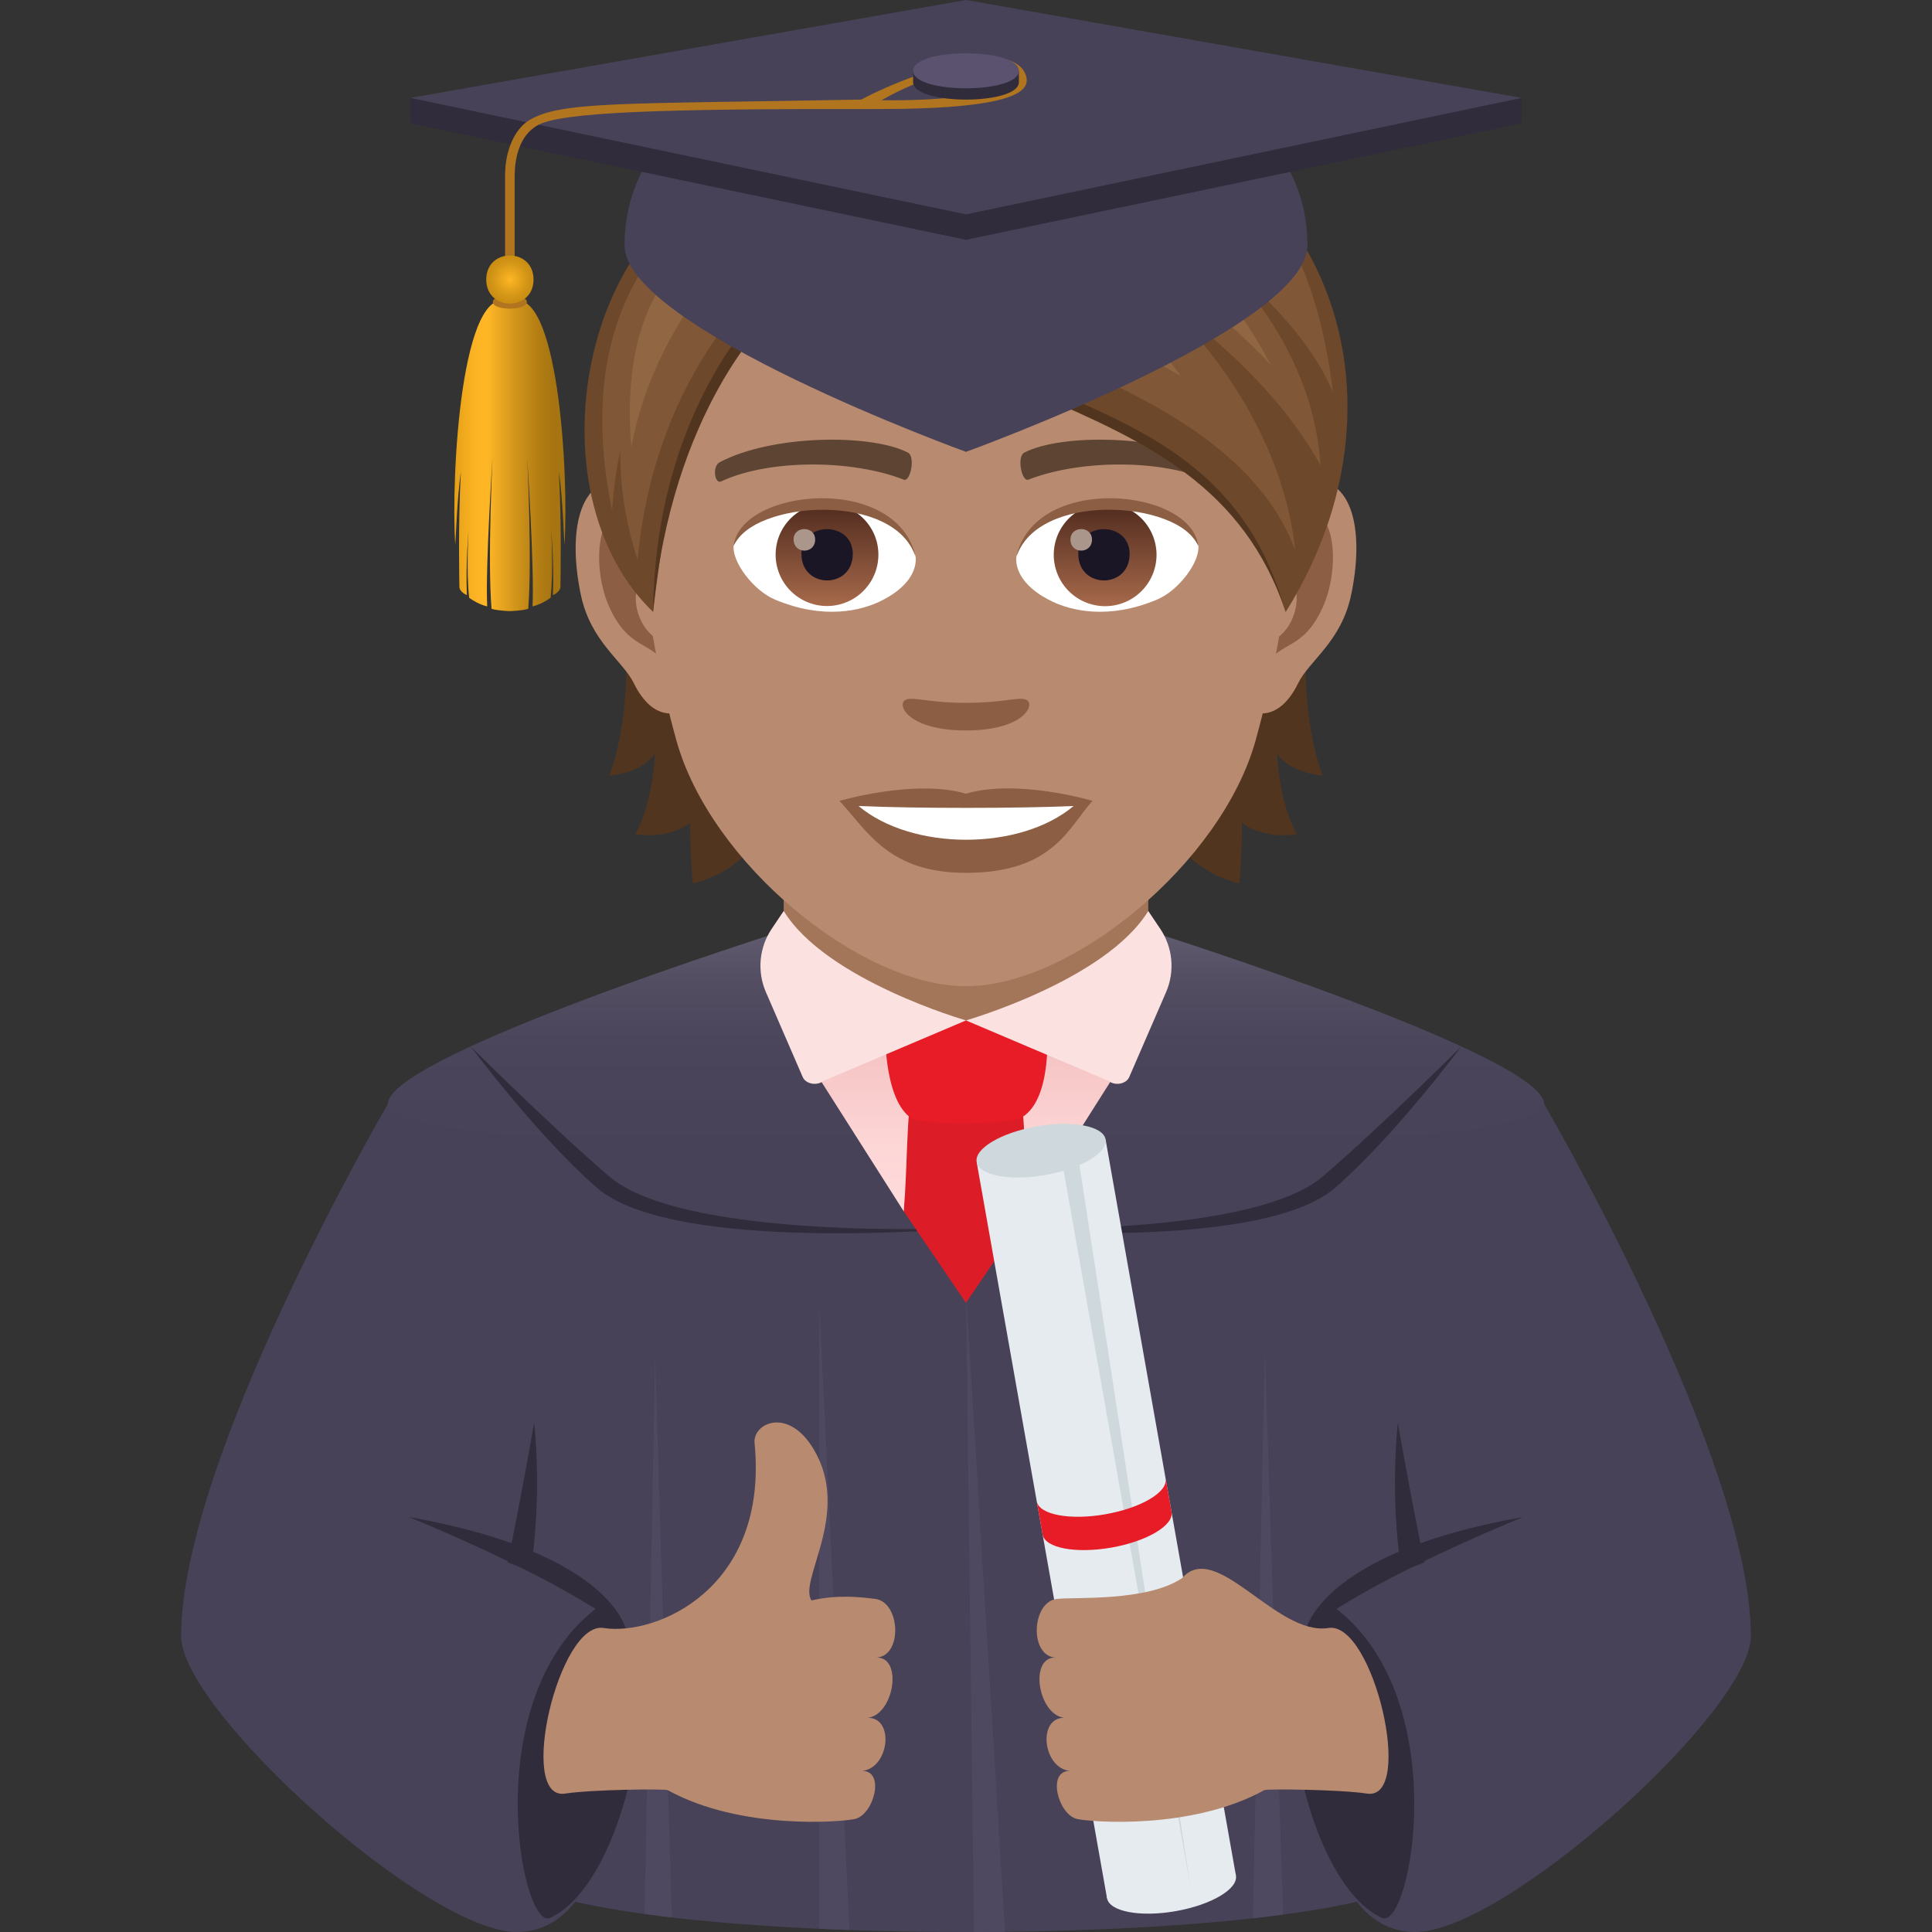 <svg xmlns="http://www.w3.org/2000/svg" xml:space="preserve" style="enable-background:new 0 0 64 64" viewBox="0 0 64 64"><rect x="0" y="0" width="64" height="64" fill="#333333" stroke="none"/><path d="M32 36.85H15.932v24.479C16.255 63.275 24.524 64 32 64c7.475 0 15.745-.725 16.068-2.671v-24.48H32z" style="fill:#484258"/><path d="m32 42.852 1.292 21.14-1.025.008zm-4.86.375 1 20.707-1-.04zm-5.437 1.723.552 18.568-.903-.114zm20.197-.184-.395 18.78.998-.123z" style="fill:#4e4961"/><path d="M12.85 36.569S6 48.307 6 54.198C6 56.666 14.13 64 17.12 64c6.918 0 2.009-27.598 2.009-27.598l-6.279.167z" style="fill:#484258"/><path d="M17.695 47.121a20.697 20.697 0 0 1-.114 4.928l-.765-.29s.44-2.105.879-4.638z" style="fill:#302c3b"/><path d="M13.55 50.254c6.774 1.195 7.201 3.776 7.201 3.776s-1.49-1.405-7.202-3.776z" style="fill:#302c3b"/><path d="M19.866 53.193c2.53.78 1.096 9.086-1.643 10.34-.97.445-2.437-7.374 1.643-10.34z" style="fill:#302c3b"/><path d="M51.15 36.569S58 48.307 58 54.198C58 56.666 49.87 64 46.88 64c-6.918 0-2.009-27.598-2.009-27.598l6.279.167z" style="fill:#484258"/><path d="M46.305 47.121a20.697 20.697 0 0 0 .114 4.928l.765-.29s-.44-2.105-.879-4.638z" style="fill:#302c3b"/><path d="M50.45 50.254c-6.775 1.195-7.201 3.776-7.201 3.776s1.49-1.405 7.202-3.776z" style="fill:#302c3b"/><path d="M44.134 53.193c-2.53.78-1.096 9.086 1.643 10.34.97.445 2.437-7.374-1.643-10.34z" style="fill:#302c3b"/><linearGradient id="a" x1="32" x2="32" y1="38.187" y2="30.837" gradientUnits="userSpaceOnUse"><stop offset="0" style="stop-color:#484258"/><stop offset=".472" style="stop-color:#4a455a"/><stop offset=".764" style="stop-color:#534d62"/><stop offset="1" style="stop-color:#605b6e"/></linearGradient><path d="M25.943 30.837h12.114s13.093 4.13 13.093 5.732c0 2.157-38.3 2.157-38.3 0 0-1.605 13.093-5.732 13.093-5.732z" style="fill:url(#a)"/><path d="M15.603 34.677s2.18 2.933 4.163 4.664C22.313 41.566 32 40.681 32 40.681s-9.325.435-11.825-1.715c-1.953-1.678-4.572-4.29-4.572-4.29zm32.794 0s-2.18 2.933-4.163 4.664C41.687 41.566 32 40.681 32 40.681s9.325.435 11.825-1.715c1.953-1.678 4.572-4.29 4.572-4.29z" style="fill:#302c3b"/><linearGradient id="b" x1="32" x2="32" y1="40.129" y2="34.087" gradientUnits="userSpaceOnUse"><stop offset="0" style="stop-color:#ffdbdb"/><stop offset=".357" style="stop-color:#fdd6d6"/><stop offset=".765" style="stop-color:#f7c8c8"/><stop offset="1" style="stop-color:#f2bdbd"/></linearGradient><path d="m37.89 34.087-11.781.016 3.829 6.025 4.122.001z" style="fill:url(#b)"/><path d="M34.06 40.13c-.132-1.595-.08-3.058-.295-4.288-.107-.611-3.426-.611-3.532 0-.215 1.23-.164 2.693-.295 4.286l2.061 3.03 2.06-3.029z" style="fill:#dc1c27"/><path d="M25.961 31.955 32 34.502l6.038-2.547v-4.236H25.961z" style="fill:#a3765a"/><path d="M33.869 37.002c-.422.267-3.365.296-3.737 0-.884-.697-.81-2.965-.81-2.965s2.336-.234 2.678-.234c.344 0 2.68.234 2.68.234s.205 2.327-.811 2.965z" style="fill:#e81c27"/><path d="m38.038 30.178.396.589c.418.62.491 1.412.194 2.098l-1.219 2.81c-.097.234-.466.305-.686.133l-4.724-2.005s4.63-1.33 6.039-3.625z" style="fill:#fce1e1"/><path d="m25.96 30.178-.396.59c-.417.62-.49 1.41-.193 2.096l1.218 2.81c.097.235.466.306.686.134L32 33.803s-4.63-1.33-6.038-3.625z" style="fill:#fce1e1"/><path d="M29.048 54.908c.859-.067.774-1.829-.045-1.94-.54-.072-1.291-.145-2.121.049-.445-.665 1.329-2.887.078-4.999-.85-1.436-2.03-.87-1.964-.213.473 4.844-3.279 6.396-5.003 6.124-1.484-.234-2.882 5.736-1.273 5.486.867-.135 3.31-.163 3.398-.114 2.418 1.332 5.764 1.056 6.203.955.624-.142 1.012-1.593.242-1.593.89-.093 1.08-1.76.185-1.76.862-.1 1.168-1.995.3-1.995z" style="fill:#b88a6f"/><path d="m40.941 62.129-4.27.75-4.318-24.386 4.27-.75z" style="fill:#e6ebef"/><path d="M36.623 37.743c.08.445-.814.974-1.994 1.18-1.18.208-2.197.015-2.276-.43-.079-.445.811-.973 1.991-1.18 1.18-.207 2.2-.015 2.28.43z" style="fill:#cfd8dd"/><path d="M40.941 62.129c.08.445-.814.973-1.994 1.18-1.18.208-2.197.014-2.276-.43-.079-.445.811-.973 1.991-1.18 1.18-.208 2.2-.015 2.28.43z" style="fill:#e6ebef"/><path d="m39.45 62.588-4.318-24.385.551-.097z" style="fill:#cfd8dd"/><path d="M36.62 50.162c-1.18.207-2.198.014-2.277-.431l.195 1.104c.08.445 1.097.638 2.277.431 1.18-.207 2.073-.736 1.994-1.18l-.196-1.105c.08.445-.814.974-1.993 1.18z" style="fill:#e81c27"/><path d="M34.952 54.908c-.859-.067-.774-1.829.045-1.94.54-.072 3.006.103 4.167-.696 1.13-1.282 3.119 1.93 4.843 1.657 1.485-.234 2.882 5.736 1.273 5.486-.867-.135-3.31-.163-3.398-.114-2.418 1.332-5.764 1.056-6.203.955-.624-.142-1.012-1.593-.242-1.593-.89-.093-1.08-1.76-.185-1.76-.862-.1-1.168-1.995-.3-1.995z" style="fill:#b88a6f"/><path d="M20.692 20.075s.347 3.357-.506 5.617c1.2-.13 1.51-.735 1.51-.735s-.041 1.573-.652 2.675c1.128.186 1.821-.373 1.821-.373s0 1.19.088 2.007c3.285-.848 3.088-4.67 3.088-4.67l-5.349-4.521zm23.122 5.617c-.853-2.265-.507-5.617-.507-5.617l-5.343 4.52s-.196 3.823 3.088 4.671c.088-.817.088-2.007.088-2.007s.693.559 1.82.373c-.615-1.097-.65-2.674-.65-2.674s.304.605 1.504.734z" style="fill:#52351f"/><path d="M43.188 15.89c-1.732.212-2.984 6.01-1.893 7.542.15.212 1.045.553 1.707-.797.367-.75 1.423-1.37 1.754-2.917.419-1.976.16-4.035-1.568-3.828zm-22.377 0c1.733.212 2.985 6.01 1.894 7.542-.15.212-1.045.553-1.707-.797-.368-.75-1.423-1.37-1.754-2.917-.419-1.976-.155-4.035 1.567-3.828z" style="fill:#b88a6f"/><path d="M43.142 17.002c-.45.145-.947.833-1.21 1.976 1.577-.341 1.184 2.292-.187 2.343.01.264.031.538.062.823.662-.962 1.335-.574 2.002-2.007.595-1.288.455-3.486-.667-3.135zm-21.073 1.971c-.27-1.143-.76-1.831-1.211-1.97-1.117-.352-1.262 1.846-.662 3.134.667 1.427 1.34 1.045 2.002 2.007.03-.29.052-.559.062-.828-1.36-.062-1.748-2.659-.192-2.343z" style="fill:#8c5f44"/><path d="M32 4.739c-7.506 0-11.121 6.113-10.671 13.97.093 1.578.533 3.859 1.076 5.814 1.122 4.06 6.088 8.147 9.595 8.147s8.468-4.087 9.595-8.147c.543-1.955.983-4.231 1.076-5.814.45-7.857-3.166-13.97-10.671-13.97z" style="fill:#b88a6f"/><path d="M40.157 15.311c-1.717-.91-5.002-.952-6.222-.32-.264.123-.088.982.129.9 1.707-.673 4.459-.689 6.052.056.212.104.3-.507.041-.636zm-16.314 0c1.717-.91 5.002-.952 6.228-.32.263.123.088.982-.13.9-1.707-.673-4.453-.689-6.052.056-.217.104-.305-.507-.046-.636z" style="fill:#5e4533"/><path d="M34.028 23.199c-.212-.15-.72.083-2.028.083s-1.81-.233-2.028-.083c-.258.18.15.998 2.028.998 1.873 0 2.281-.817 2.028-.998zM32 26.292c-1.686-.496-4.19.238-4.19.238.952 1.04 1.65 2.384 4.19 2.384 2.907 0 3.404-1.525 4.19-2.384 0-.005-2.504-.74-4.19-.238z" style="fill:#8c5f44"/><path d="M28.441 26.7c1.77 1.485 5.343 1.496 7.123 0-1.888.083-5.224.083-7.123 0zm1.889-8.29c.061.496-.275 1.086-1.206 1.525-.595.28-1.826.61-3.45-.072-.724-.305-1.433-1.262-1.371-1.79.88-1.655 5.204-1.898 6.026.336z" style="fill:#fff"/><linearGradient id="c" x1="-1210.159" x2="-1210.159" y1="170.958" y2="170.441" gradientTransform="translate(7978.266 -1103.139) scale(6.57)" gradientUnits="userSpaceOnUse"><stop offset="0" style="stop-color:#a6694a"/><stop offset="1" style="stop-color:#4f2a1e"/></linearGradient><path d="M27.396 16.677c.937 0 1.702.76 1.702 1.696a1.702 1.702 0 0 1-3.404 0c0-.936.76-1.697 1.702-1.697z" style="fill:url(#c)"/><path d="M26.548 18.347c0 1.174 1.702 1.174 1.702 0-.005-1.091-1.702-1.091-1.702 0z" style="fill:#1a1626"/><path d="M26.29 17.871c0 .492.713.492.713 0-.005-.46-.714-.46-.714 0z" style="fill:#ab968c"/><path d="M30.34 18.477c-.688-2.22-5.396-1.888-6.037-.399.238-1.914 5.447-2.415 6.037.399z" style="fill:#8c5f44"/><path d="M33.67 18.41c-.061.496.275 1.086 1.206 1.525.595.28 1.826.61 3.45-.072.73-.305 1.433-1.262 1.37-1.79-.878-1.655-5.203-1.898-6.025.336z" style="fill:#fff"/><linearGradient id="d" x1="-1211.462" x2="-1211.462" y1="170.958" y2="170.441" gradientTransform="translate(7995.996 -1103.139) scale(6.57)" gradientUnits="userSpaceOnUse"><stop offset="0" style="stop-color:#a6694a"/><stop offset="1" style="stop-color:#4f2a1e"/></linearGradient><path d="M36.568 16.677a1.702 1.702 0 1 1 0 3.403 1.702 1.702 0 0 1 0-3.403z" style="fill:url(#d)"/><path d="M35.72 18.347c0 1.174 1.701 1.174 1.701 0-.005-1.091-1.702-1.091-1.702 0z" style="fill:#1a1626"/><path d="M35.46 17.871c0 .492.714.492.714 0-.005-.46-.713-.46-.713 0z" style="fill:#ab968c"/><path d="M33.66 18.477c.688-2.214 5.39-1.899 6.032-.399-.233-1.914-5.442-2.415-6.032.399z" style="fill:#8c5f44"/><path d="M24.929 5.913c3.931 3.75 15.632 6.098 17.66 14.358-2.768-8.291-12.943-5.964-17.66-14.358z" style="fill:#52351f"/><path d="M32.114 2.67c-4.568 0-6.849 2.069-7.314 3.051 5.695 8.695 15.347 5.752 17.788 14.555 4.91-7.815.833-17.606-10.474-17.606z" style="fill:#6e482a"/><path d="M32.114 2.67c-4.068 0-6.749 1.651-7.314 3.051 1.97 5.306 15.49 5.468 18.109 12.519-.552-5.06-4.56-8.435-4.56-8.435s3.605 2.329 5.398 5.616c-.334-4.72-4.055-7.438-4.055-7.438s3.356 2.33 4.464 5.013C43.5 7.555 40.886 2.67 32.114 2.67z" style="fill:#805837"/><path d="M41.764 8.123c-3.773-6.355-11.875-4.68-11.875-4.68s6.742.35 11.875 4.68z" style="fill:#916643"/><path d="M42.094 12.079c-5.418-10.14-15.546-6.82-15.546-6.82s8.761-.338 15.546 6.82z" style="fill:#916643"/><path d="M27.12 6.654c5.581 2.07 11.988 5.797 11.988 5.797S35.32 6.762 27.12 6.654z" style="fill:#916643"/><path d="M24.8 5.721c-5.52 1.262-7.3 10.579-3.166 14.55.512-4.236 1.009-6.957 3.823-9.822 0 0 .165-2.52-.657-4.728z" style="fill:#6e482a"/><path d="M25.327 10.123s-3.626 3.362-3.693 10.148c.62-6.724 3.859-9.76 3.859-9.76l-.166-.388z" style="fill:#52351f"/><path d="M24.857 5.913S18.453 8.1 20.279 16.914a13.4 13.4 0 0 1 .269-1.986c-.012 1.1.152 2.307.574 3.626.553-6.124 4.107-9.114 4.107-9.114l-.372-3.527z" style="fill:#805837"/><path d="M20.913 14.825c.818-4.577 4.452-7.595 4.452-7.595s-5.052.333-4.452 7.595z" style="fill:#916643"/><path d="M24.8 5.721c-1.506 6.828 5.71 8.168 8.767 8.168C28.074 10.082 24.8 5.72 24.8 5.72z" style="fill:#6e482a"/><path d="M24.619 6.937c.144 3.91 2.276 6.352 8.948 6.952-5.219.351-9.75-2.256-8.948-6.952z" style="fill:#52351f"/><path d="M24.8 5.721s-.836 6.149 8.767 8.168c-5.292-4.084-6.25-6.442-8.767-8.168z" style="fill:#805837"/><path d="M30.314 12.1c-1.694-1.105-4.427-5.095-4.427-5.095s.535 4.122 4.427 5.095z" style="fill:#916643"/><path d="M43.31 8.13c0 2.741-11.31 6.838-11.31 6.838S20.69 10.87 20.69 8.13c0-9.477 22.62-9.477 22.62 0z" style="fill:#484258"/><path d="M50.404 3.243H13.596v.844L32 7.944l18.404-3.857z" style="fill:#302c3b"/><path d="M32 0 13.596 3.243 32 7.101l18.404-3.858z" style="fill:#484258"/><path d="M17.05 9.532h-.319V5.807c0-.82.318-1.534.794-1.821 1.054-.64 3.048-.538 11.004-.687 0 0 2.076-1.134 4.14-1.358.725-.079 1.207.182 1.321.575.137.475-.238 1.108-5.059 1.097-7.094-.016-10.288.107-11.09.52-.668.343-.792 1.188-.792 1.685v3.714zM33.11 2.11c-1.332.177-2.516.414-3.91 1.211 4.279.048 5.09-.864 3.91-1.211z" style="fill:#b0751e"/><path d="M32.001 2.346h-1.753v.375c0 .771 3.504.771 3.504 0v-.375h-1.75z" style="fill:#302c3b"/><path d="M33.752 2.346c0 .772-3.504.772-3.504 0 0-.774 3.504-.774 3.504 0z" style="fill:#5a526e"/><linearGradient id="e" x1="15.05" x2="18.731" y1="15.095" y2="15.095" gradientUnits="userSpaceOnUse"><stop offset="0" style="stop-color:#e39f16"/><stop offset=".067" style="stop-color:#eea81c"/><stop offset=".182" style="stop-color:#fbb324"/><stop offset=".291" style="stop-color:#ffb726"/><stop offset=".293" style="stop-color:#ffb726"/><stop offset=".565" style="stop-color:#cf931a"/><stop offset=".773" style="stop-color:#b17c13"/><stop offset=".891" style="stop-color:#a67410"/></linearGradient><path d="M16.891 10.005c-1.6-.746-1.961 5.734-1.81 8.05.017-.157.057-1.523.186-2.43-.096 1.723-.05 3.617-.05 3.805 0 .187.248.282.248.282-.042-1.06.056-2.128.056-2.128s-.081 1.366.021 2.22c.32.23.597.283.597.283-.064-1.282.178-4.937.178-4.937s-.169 3.358-.034 5.018c.222.066.608.076.608.076s.385-.01.607-.076c.135-1.66-.035-5.018-.035-5.018s.241 3.654.179 4.937c0 0 .277-.054.596-.283.103-.854.022-2.22.022-2.22s.098 1.069.055 2.129c0 0 .25-.096.25-.283 0-.188.045-2.082-.051-3.805.129.907.17 2.273.185 2.43.152-2.316-.209-8.796-1.808-8.05z" style="fill:url(#e)"/><path d="M17.454 10.005c0 .293-1.128.293-1.128 0s1.128-.293 1.128 0z" style="fill:#b0751e"/><radialGradient id="f" cx="16.89" cy="9.259" r=".79" gradientUnits="userSpaceOnUse"><stop offset="0" style="stop-color:#ffb726"/><stop offset=".2" style="stop-color:#f2ad21"/><stop offset=".71" style="stop-color:#d49617"/><stop offset="1" style="stop-color:#c98d13"/></radialGradient><path d="M17.674 9.26c0 1.062-1.567 1.062-1.567 0 0-1.063 1.567-1.063 1.567 0z" style="fill:url(#f)"/></svg>